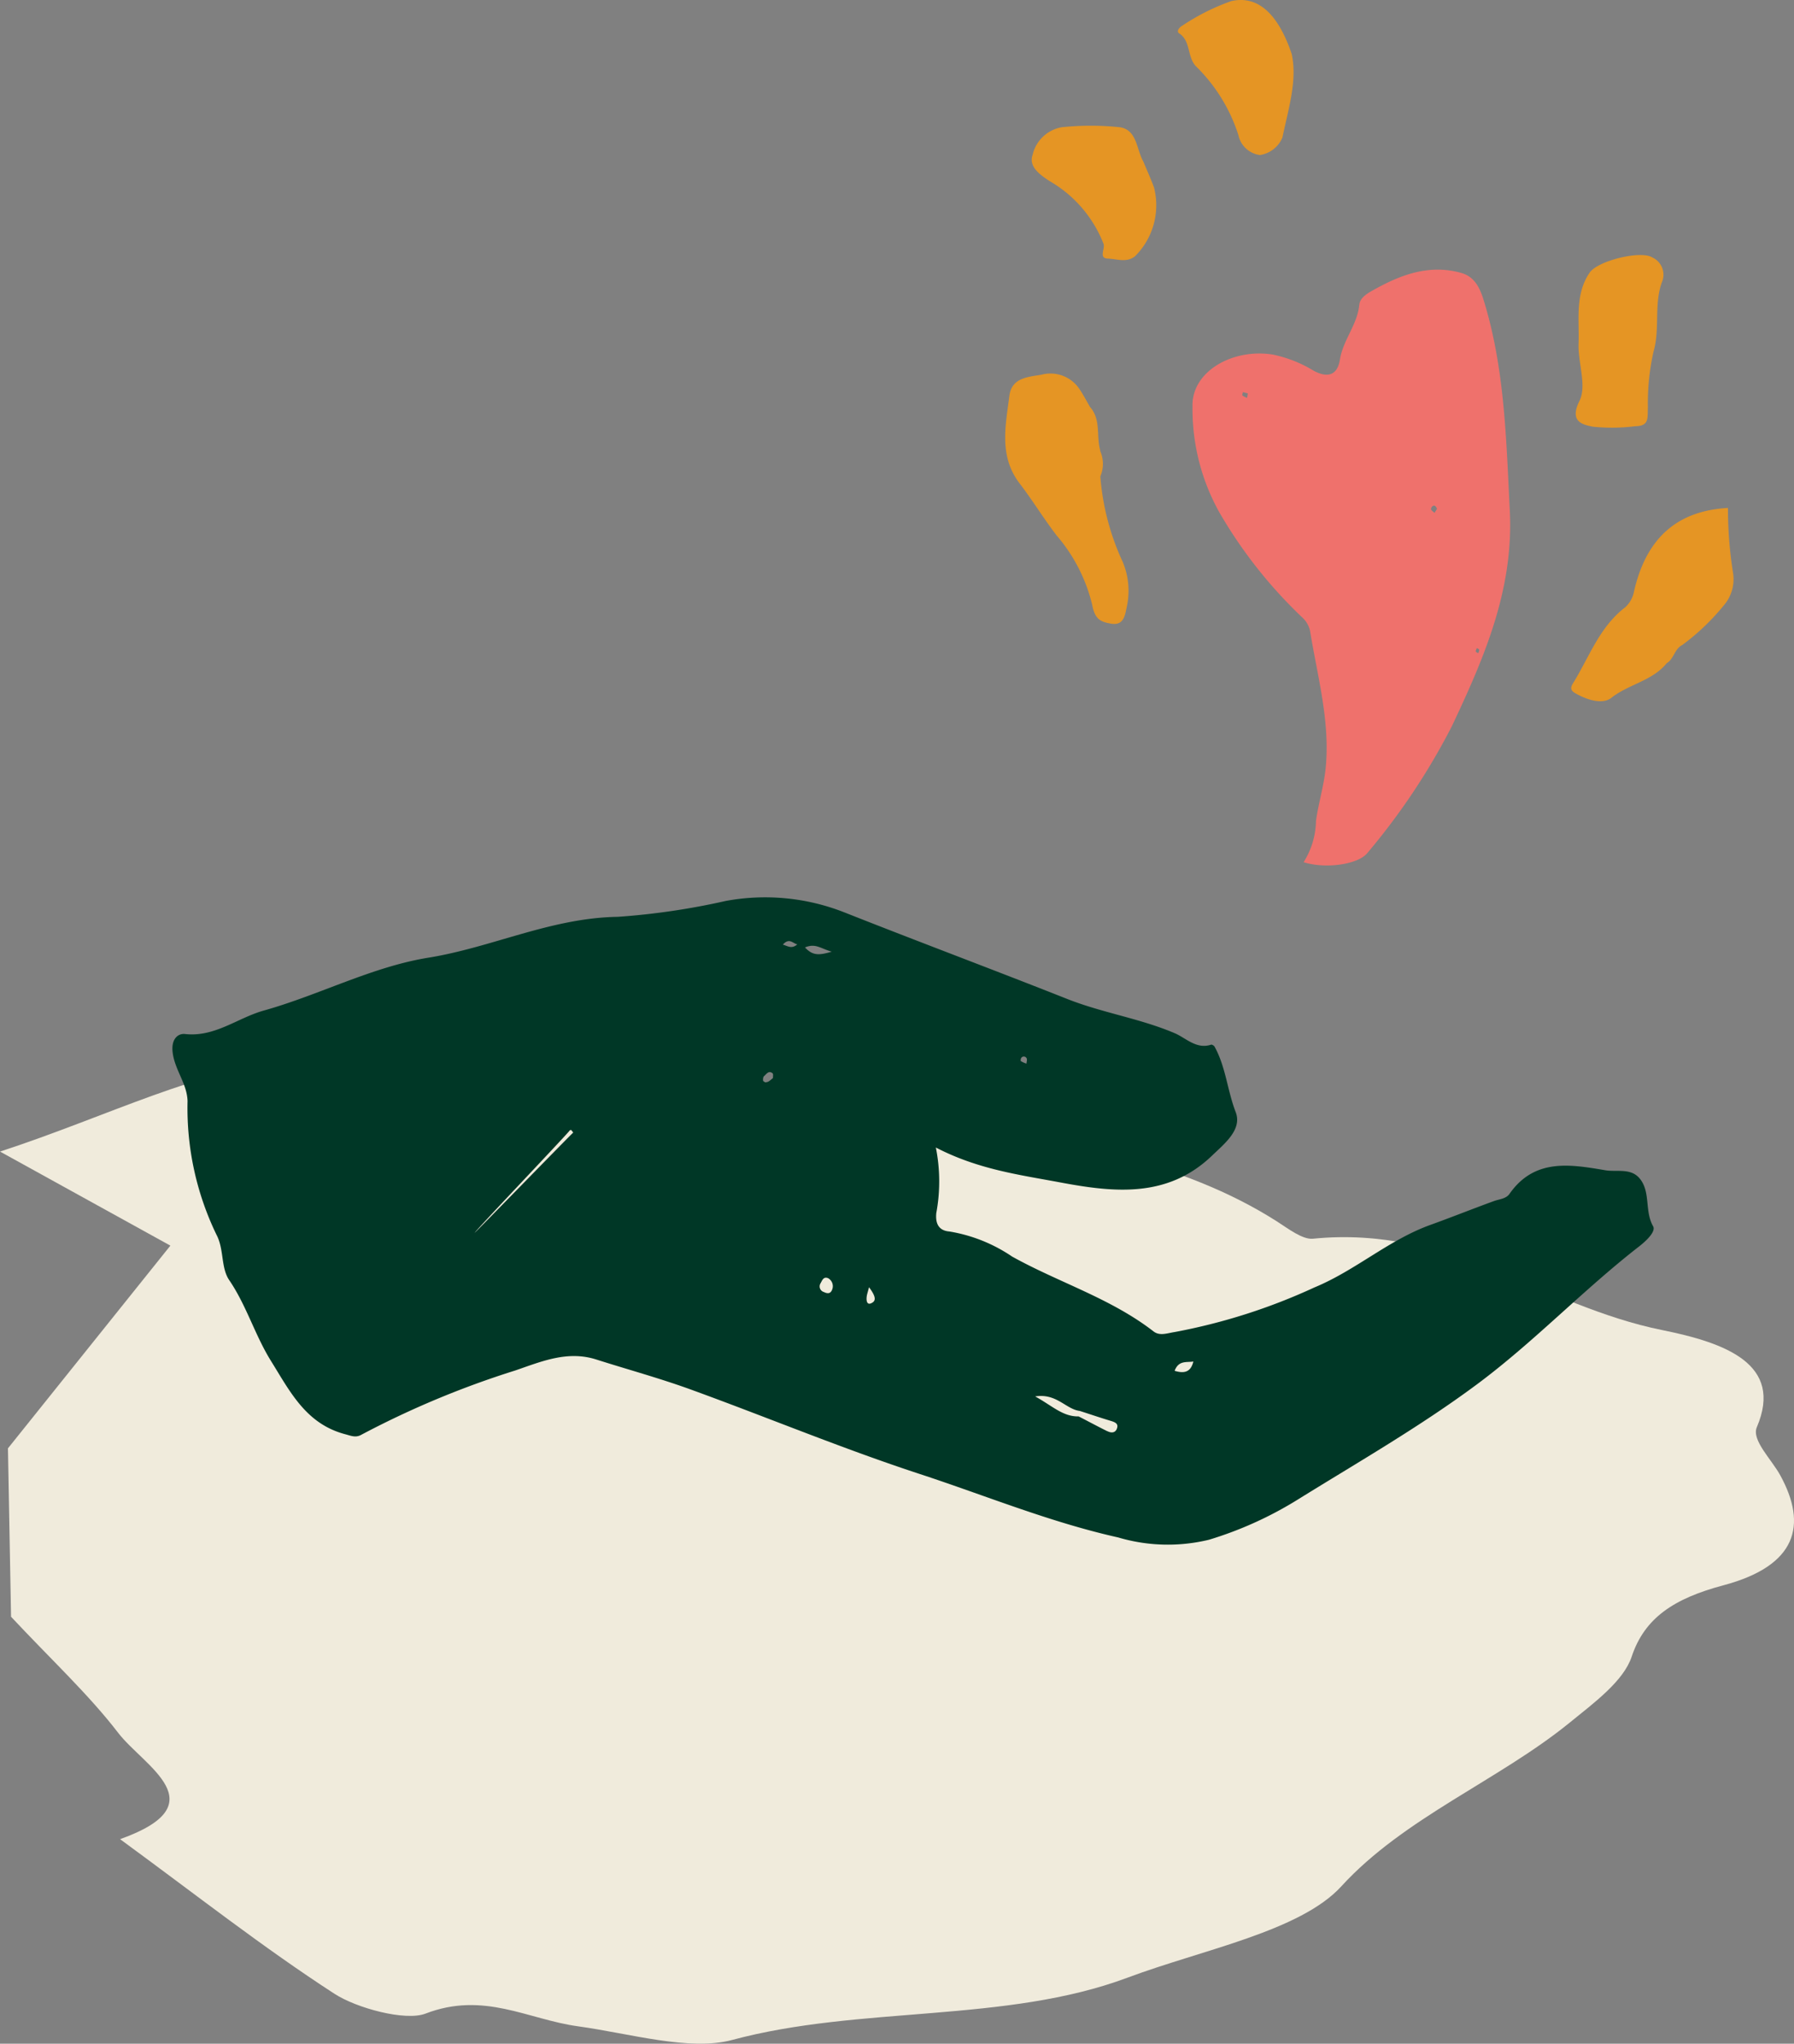 <svg xmlns="http://www.w3.org/2000/svg" width="122.255" height="139.253" viewBox="0 0 122.255 139.253">
  <rect x="0" y="0" width="122.255" height="139.253" fill="#808080" stroke="none"/>
  <g id="Group_104" data-name="Group 104" transform="translate(-808.135 -1724.169)">
    <path id="Path_490" data-name="Path 490" d="M816.318,1849.485c6.706-2.389,1.624-4.961-.13-7.245-2.005-2.612-4.585-5.006-7.3-7.91-.06-3.254-.133-7.255-.211-11.475l11.069-13.812-11.608-6.408c7.556-2.476,13.245-5.542,20.776-6.466,10.26-1.259,20.049-1.88,30.053,1.328,4.222,1.353,8.9,1.953,13.383,2.836,8.045,1.582,16.246,2.865,22.811,7.066.743.475,1.735,1.244,2.445,1.173,9.37-.938,15.665,4.582,23.8,6.225,4.311.87,8.286,2.314,6.451,6.618-.375.878,1,2.184,1.6,3.284,1.861,3.4,1.125,6.155-3.883,7.489-3.345.892-5.363,2.206-6.246,4.862-.555,1.669-2.561,3.142-4.231,4.5-4.828,3.929-11.3,6.487-15.554,11.148-2.8,3.066-9.481,4.318-14.551,6.217-8.338,3.122-18.221,1.9-26.965,4.252-2.9.78-6.992-.449-10.5-.93-3.419-.468-6.417-2.4-10.4-.864-1.365.524-4.692-.372-6.2-1.354C826.033,1856.847,821.574,1853.332,816.318,1849.485Z" fill="#f0ebdc"/>
    <path id="Path_491" data-name="Path 491" d="M919.9,1804.5c-.606-.773-1.577-.46-2.363-.592-2.373-.4-4.822-.839-6.533,1.606-.241.345-.694.358-1.068.495-1.447.527-2.877,1.1-4.325,1.622-2.843,1.025-5.093,3.1-7.908,4.263a40.374,40.374,0,0,1-9.512,3.036c-.5.073-1.018.291-1.447-.042-2.915-2.259-6.458-3.331-9.637-5.1a10.7,10.7,0,0,0-4.266-1.707c-.711-.057-.976-.506-.9-1.262a11.8,11.8,0,0,0-.031-4.461c2.876,1.493,5.687,1.856,8.452,2.374,3.671.689,7.337,1.095,10.372-1.824.846-.813,2.07-1.774,1.607-2.969-.569-1.469-.671-3.071-1.438-4.455-.039-.07-.179-.152-.24-.132-1,.329-1.716-.46-2.47-.781-2.374-1.012-4.923-1.382-7.332-2.335-5.047-2-10.136-3.9-15.186-5.9a14.732,14.732,0,0,0-8.085-.778,48.691,48.691,0,0,1-7.36,1.082c-4.541.07-8.552,2.081-12.909,2.785-3.827.618-7.427,2.541-11.207,3.6-1.792.5-3.334,1.826-5.371,1.6-.475-.053-.942.332-.847,1.214.131,1.222.993,2.158,1.02,3.367a19.788,19.788,0,0,0,1.969,9.09c.532,1,.288,2.242.872,3.1,1.178,1.73,1.745,3.738,2.846,5.508,1.311,2.107,2.386,4.286,5.06,4.991.4.106.711.252,1.09.038a62.046,62.046,0,0,1,10.489-4.381c1.8-.617,3.562-1.376,5.527-.75,2.144.683,4.321,1.275,6.434,2.043,5.21,1.893,10.337,4.029,15.6,5.755,4.5,1.475,8.887,3.29,13.534,4.327a11.9,11.9,0,0,0,6.191.155,25.389,25.389,0,0,0,6.085-2.761c4.1-2.543,8.291-4.944,12.173-7.828s7.231-6.43,11.055-9.4c.459-.357,1.155-1.005.948-1.369C920.2,1806.687,920.627,1805.421,919.9,1804.5Zm-41.794-8.191c.032.078-.009.186-.021.333a1.766,1.766,0,0,1-.381-.17c-.031-.024-.007-.2.044-.242A.212.212,0,0,1,878.107,1796.305Zm-37.623,11.859c-.012-.077,6.453-6.875,6.457-6.951,0-.021.1-.066.115-.053a1.1,1.1,0,0,1,.143.179C847.124,1801.373,840.561,1808.129,840.484,1808.164Zm21-19.632c.444-.51.705-.059.988-.023C862.093,1788.843,861.841,1788.643,861.484,1788.532Zm1.508.19c.722-.308,1.064.078,1.825.287C863.963,1789.265,863.517,1789.3,862.992,1788.722Zm-2.832,9.113c-.049-.035-.029-.286.037-.34.163-.131.317-.42.585-.2.064.052.023.235.028.328C860.587,1797.8,860.416,1798.019,860.16,1797.835Zm4.1,14.36a.4.4,0,0,1-.2-.6c.112-.207.2-.459.507-.338a.621.621,0,0,1,.279.773C864.73,1812.355,864.492,1812.314,864.261,1812.195Zm3.338.72c-.394.251-.441-.129-.394-.442.019-.131.065-.259.154-.6C867.691,1812.33,867.9,1812.727,867.6,1812.915Zm16,8.771c-.657-.326-1.3-.672-1.956-1.01-1.08.021-1.792-.721-2.964-1.362,1.465-.232,2.092.874,3.046.99h0c.7.225,1.387.459,2.086.67.307.092.594.192.42.579C884.1,1821.829,883.824,1821.8,883.6,1821.686Zm4.584-4.114c.274-.742.836-.558,1.278-.637C889.291,1817.626,888.886,1817.788,888.18,1817.572Z" fill="#003726"/>
    <g id="Group_103" data-name="Group 103">
      <path id="Path_492" data-name="Path 492" d="M919.482,1764.49a1.937,1.937,0,0,1-.595,1.06c-1.763,1.344-2.451,3.4-3.561,5.184-.188.3-.157.486.142.659.792.458,1.86.807,2.476.323,1.188-.932,2.792-1.151,3.773-2.359.493-.292.527-.975,1.056-1.236a15.567,15.567,0,0,0,2.969-2.872,2.737,2.737,0,0,0,.485-2.1,28.372,28.372,0,0,1-.338-4.37C922.191,1758.985,920.257,1761.079,919.482,1764.49Z" fill="#e59524"/>
      <path id="Path_493" data-name="Path 493" d="M880.162,1760.68a11.286,11.286,0,0,1,2.4,4.691c.186,1.011.585,1.172,1.288,1.292.859.147.948-.551,1.068-1.128a5.089,5.089,0,0,0-.277-3.087,16.856,16.856,0,0,1-1.522-5.82,2.16,2.16,0,0,0-.02-1.752l.021.006c-.295-.978.068-2.109-.7-2.978-.254-.431-.482-.881-.768-1.29a2.373,2.373,0,0,0-2.551-.911c-.938.154-2.026.21-2.181,1.44-.256,2.033-.728,4.1.7,5.968C878.511,1758.27,879.269,1759.527,880.162,1760.68Z" fill="#e59524"/>
      <path id="Path_494" data-name="Path 494" d="M920.727,1741.708c-.783-.49-3.709.222-4.267,1.044-1.008,1.482-.691,3.2-.751,4.831-.048,1.313.575,2.865.062,3.9-.712,1.431.217,1.616.9,1.759a12.694,12.694,0,0,0,2.906-.032c.973-.01.82-.582.856-1.279a16.126,16.126,0,0,1,.379-3.782c.454-1.541.031-3.2.563-4.719A1.292,1.292,0,0,0,920.727,1741.708Z" fill="#e59524"/>
      <path id="Path_495" data-name="Path 495" d="M889.61,1728.661a11.434,11.434,0,0,1,2.916,4.708,1.725,1.725,0,0,0,1.466,1.363,1.977,1.977,0,0,0,1.534-1.189c.409-1.949,1.033-3.915.63-5.71-.918-2.707-2.293-4-4.111-3.59a14.913,14.913,0,0,0-3.321,1.663c-.225.117-.437.4-.24.53C889.292,1726.968,889.019,1727.98,889.61,1728.661Z" fill="#e59524"/>
      <path id="Path_496" data-name="Path 496" d="M883.338,1740.784c.119.344-.356.985.3,1.006.6.019,1.261.3,1.842-.157a4.9,4.9,0,0,0,1.3-4.682c-.22-.6-.485-1.18-.729-1.77-.479-.832-.421-2.182-1.626-2.345a19.228,19.228,0,0,0-3.92,0,2.472,2.472,0,0,0-2,1.88c-.278.776.429,1.319,1.162,1.795A8.5,8.5,0,0,1,883.338,1740.784Z" fill="#e59524"/>
      <path id="Path_497" data-name="Path 497" d="M907.712,1742.765c-2.253-.63-4.243.17-6.151,1.26-.347.2-.754.484-.795.911-.131,1.356-1.107,2.4-1.318,3.726-.175,1.106-.864,1.272-1.8.763a8.667,8.667,0,0,0-2.8-1.1c-2.768-.428-5.535,1.193-5.447,3.554a14.432,14.432,0,0,0,1.845,7.23,31.859,31.859,0,0,0,5.637,7.135,1.735,1.735,0,0,1,.533.937c.5,3.084,1.368,6.135,1.061,9.3-.119,1.218-.493,2.409-.662,3.625a5.41,5.41,0,0,1-.844,2.81c1.528.483,3.741.144,4.349-.629a45.675,45.675,0,0,0,5.749-8.625c2.218-4.693,4.227-9.333,3.954-14.7-.239-4.692-.332-9.388-1.66-13.935C909.1,1744.133,908.814,1743.073,907.712,1742.765Zm-14.588,8.51a1.246,1.246,0,0,1-.318-.152c-.034-.029.013-.154.023-.235l.34.086Zm15.742,17.407c-.061-.045-.159-.083-.164-.131-.008-.072.049-.151.079-.228.057.041.156.078.161.125A.615.615,0,0,1,908.866,1768.682Zm-2.973-9.568c-.081-.075-.187-.136-.234-.228-.025-.048.033-.178.09-.221.147-.107.234-.007.314.174Z" fill="#ef716c"/>
    </g>
  </g>
</svg>
